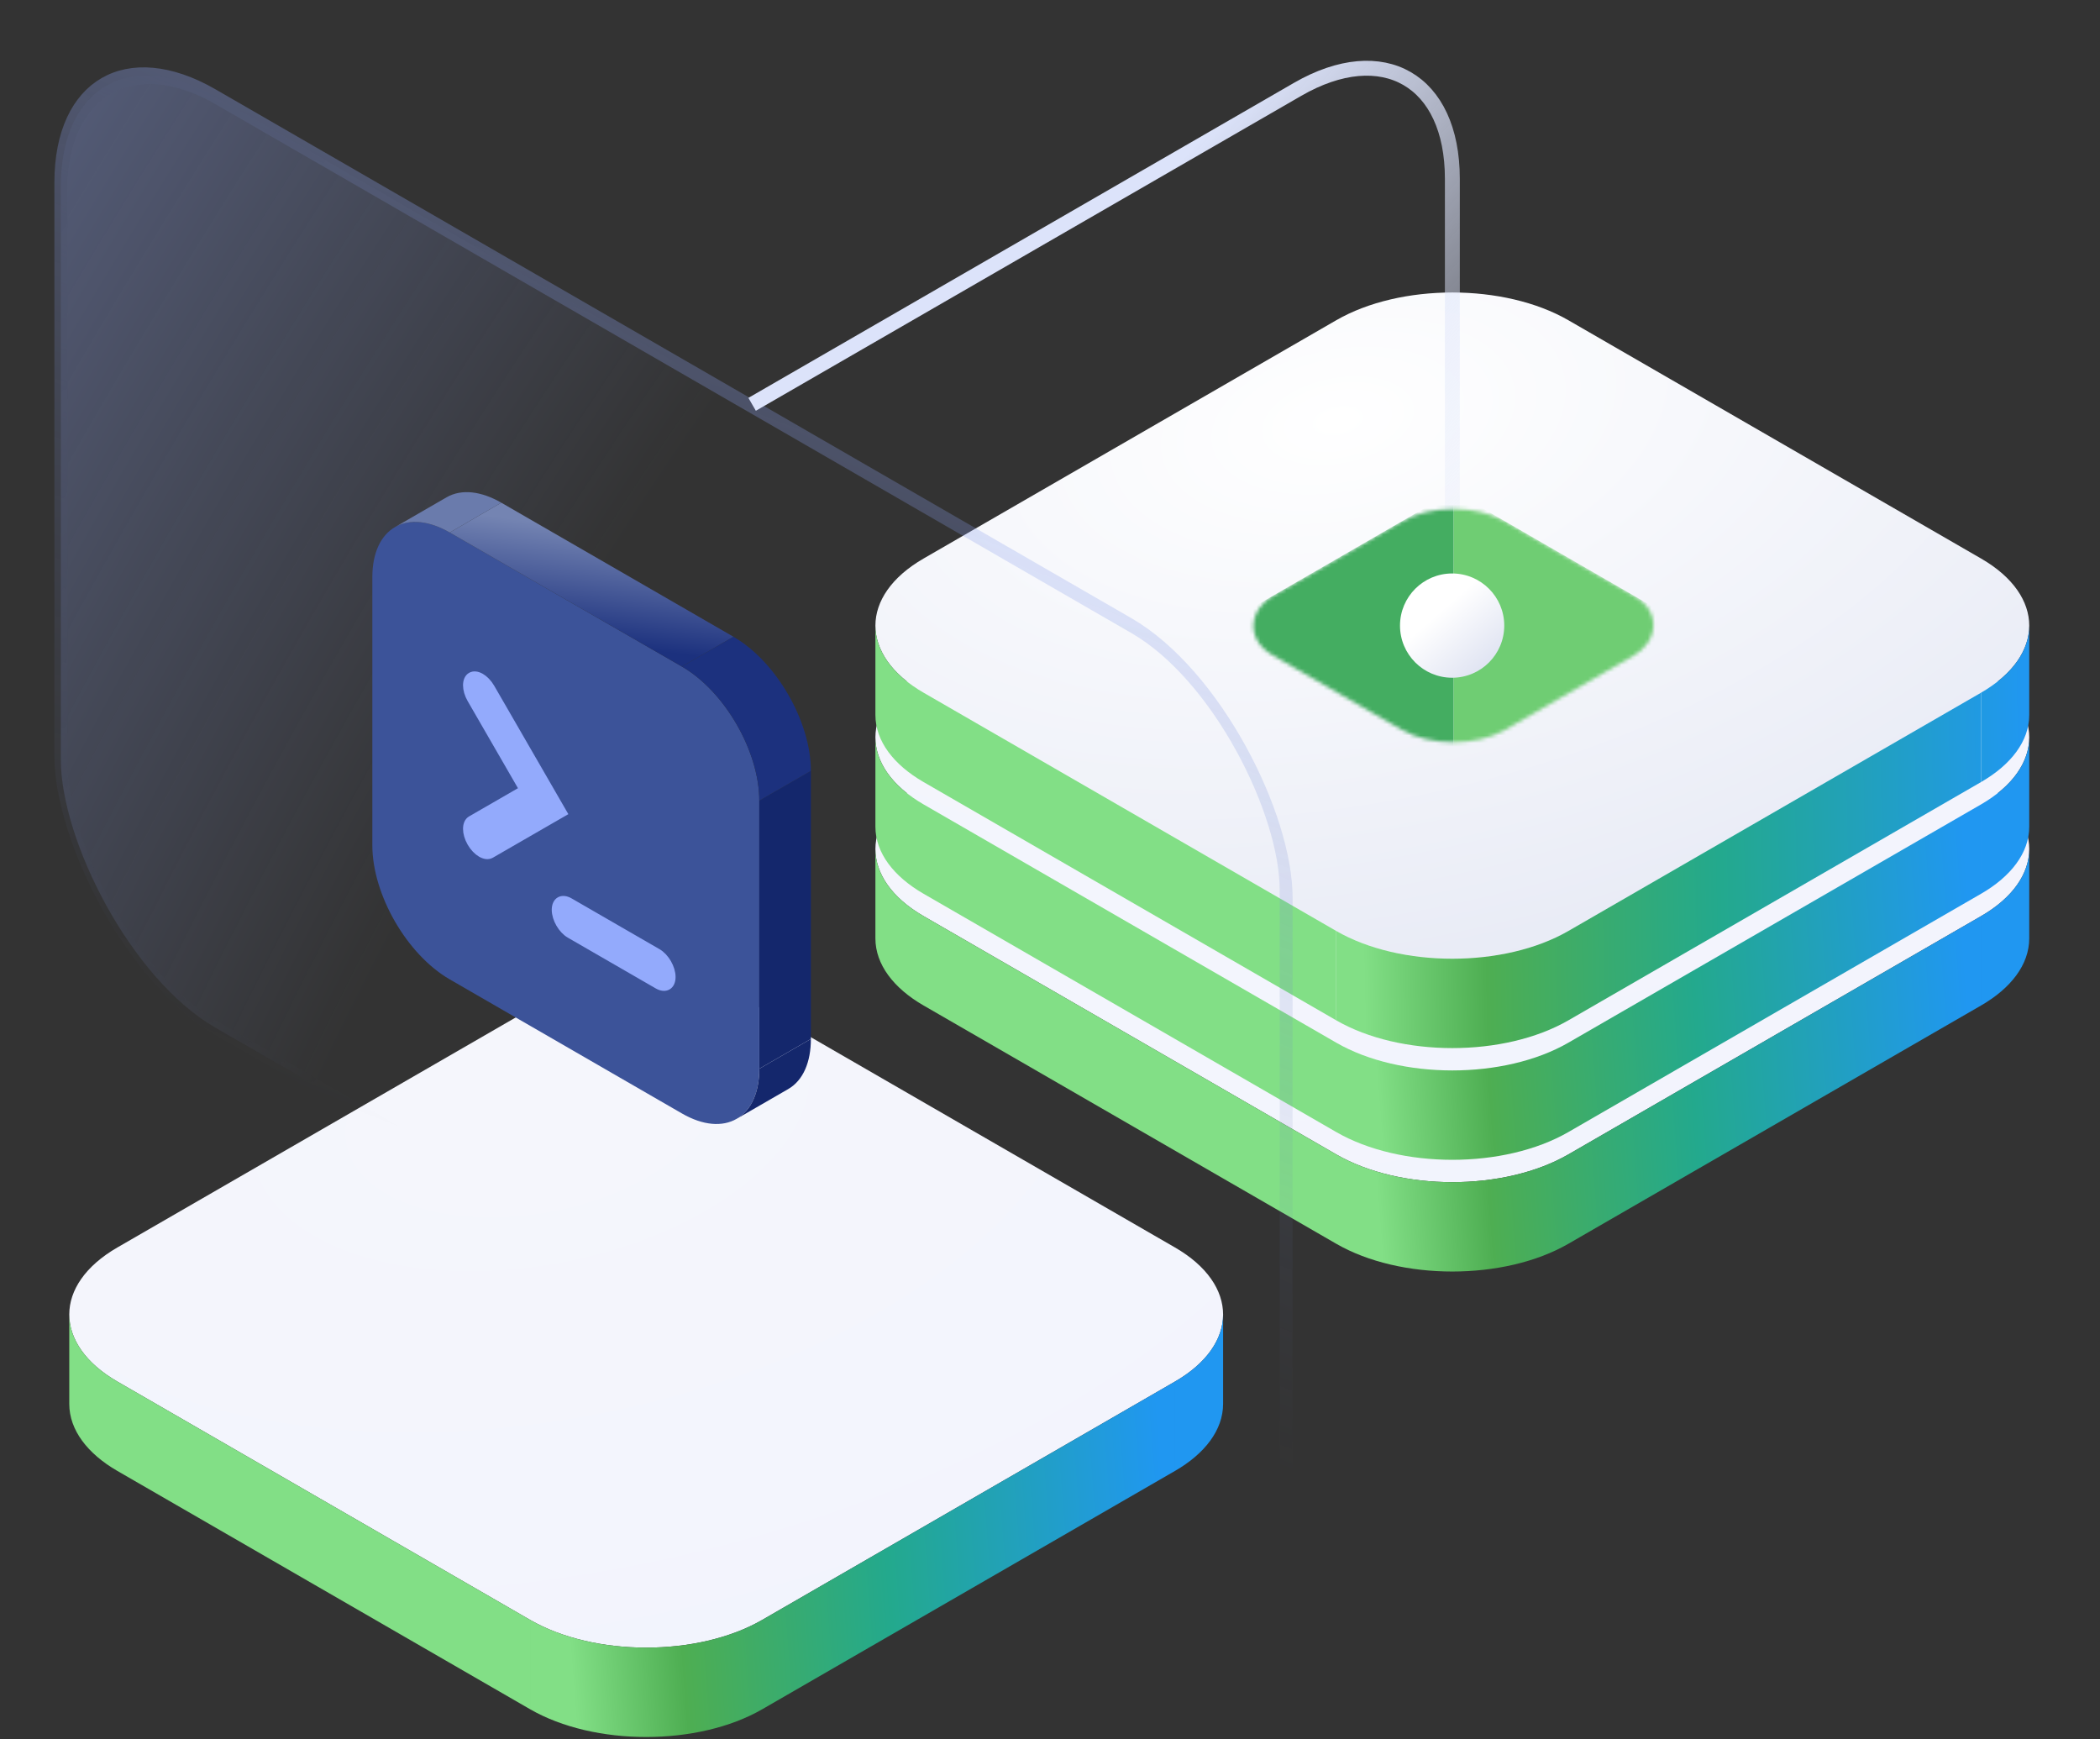 <svg width="564" height="467" viewBox="0 0 564 467" fill="none" xmlns="http://www.w3.org/2000/svg">
<rect x="0" y="0" width="564" height="467" fill="#333333" stroke="none"/>
<path d="M358.875 146C376.093 136.059 404.01 136.059 421.229 146L532.08 210C549.298 219.941 549.298 236.059 532.08 246L421.229 310C404.01 319.941 376.093 319.941 358.875 310L248.024 246C230.805 236.059 230.805 219.941 248.024 210L358.875 146Z" fill="url(#paint0_radial_945_1426)"/>
<path fill-rule="evenodd" clip-rule="evenodd" d="M248.023 246C240.044 241.393 235.109 235.029 235.109 228V252C235.109 259.029 240.044 265.393 248.023 270V270L358.874 334V310L248.023 246V246ZM421.228 310H421.228L532.079 246V270L421.228 334C404.01 343.941 376.093 343.941 358.875 334V310C376.093 319.941 404.009 319.941 421.228 310V310ZM532.08 246C540.058 241.393 544.993 235.029 544.993 228V252C544.993 259.029 540.058 265.393 532.08 270V246Z" fill="url(#paint1_linear_945_1426)"/>
<path d="M358.875 116C376.093 106.059 404.01 106.059 421.229 116L532.08 180C549.298 189.941 549.298 206.059 532.08 216L421.229 280C404.01 289.941 376.093 289.941 358.875 280L248.024 216C230.805 206.059 230.805 189.941 248.024 180L358.875 116Z" fill="url(#paint2_radial_945_1426)"/>
<path fill-rule="evenodd" clip-rule="evenodd" d="M248.023 216C240.044 211.393 235.109 205.029 235.109 198V222C235.109 229.029 240.044 235.393 248.023 240V240L358.874 304V280L248.023 216V216ZM421.228 280H421.228L532.079 216V240L421.228 304C404.01 313.941 376.093 313.941 358.875 304V280C376.093 289.941 404.009 289.941 421.228 280V280ZM532.08 216C540.058 211.393 544.993 205.029 544.993 198V222C544.993 229.029 540.058 235.393 532.08 240V216Z" fill="url(#paint3_linear_945_1426)"/>
<path d="M358.875 86C376.093 76.059 404.01 76.059 421.229 86L532.08 150C549.298 159.941 549.298 176.059 532.08 186L421.229 250C404.01 259.941 376.093 259.941 358.875 250L248.024 186C230.805 176.059 230.805 159.941 248.024 150L358.875 86Z" fill="url(#paint4_radial_945_1426)"/>
<path d="M248.023 186C240.044 181.393 235.109 175.029 235.109 168V192C235.109 199.029 240.044 205.393 248.023 210L358.874 274V250L248.023 186Z" fill="url(#paint5_linear_945_1426)"/>
<path d="M421.228 250L532.079 186V210L421.228 274C404.01 283.941 376.093 283.941 358.874 274V250C376.093 259.941 404.01 259.941 421.228 250Z" fill="url(#paint6_linear_945_1426)"/>
<path d="M532.079 186C540.058 181.393 544.993 175.029 544.993 168V192C544.993 199.029 540.058 205.393 532.079 210V186Z" fill="url(#paint7_linear_945_1426)"/>
<path d="M142.368 271C159.587 261.059 187.503 261.059 204.722 271L315.573 335C332.792 344.941 332.792 361.059 315.573 371L204.722 435C187.503 444.941 159.587 444.941 142.368 435L31.517 371C14.298 361.059 14.298 344.941 31.517 335L142.368 271Z" fill="url(#paint8_radial_945_1426)"/>
<path fill-rule="evenodd" clip-rule="evenodd" d="M31.517 371C23.538 366.393 18.604 360.029 18.604 353V377C18.604 384.029 23.538 390.393 31.517 395V395L142.368 459V435L31.517 371V371ZM204.722 435H204.722L315.573 371V395L204.722 459C187.504 468.941 159.587 468.941 142.369 459V435C159.587 444.941 187.504 444.941 204.722 435V435ZM315.574 371C323.553 366.393 328.488 360.029 328.488 353V377C328.488 384.029 323.553 390.393 315.574 395V371Z" fill="url(#paint9_linear_945_1426)"/>
<g opacity="0.33">
<rect width="380" height="250" rx="48" transform="matrix(0.866 0.5 0 1 16.34 2)" fill="url(#paint10_radial_945_1426)" stroke="url(#paint11_linear_945_1426)" stroke-width="4"/>
</g>
<path d="M201.999 108.577L348.491 24C371.449 10.745 390.061 21.49 390.061 48V151.432" stroke="url(#paint12_linear_945_1426)" stroke-width="4"/>
<path d="M100 155C100 141.745 109.306 136.373 120.785 143L183.138 179C194.617 185.627 203.923 201.745 203.923 215V287C203.923 300.255 194.617 305.627 183.138 299L120.785 263C109.306 256.373 100 240.255 100 227V155Z" fill="#3C5399"/>
<rect width="16" height="72" transform="matrix(0.866 -0.5 0 1 203.923 215)" fill="#14276C"/>
<rect width="72" height="16" transform="matrix(0.866 0.5 -0.866 0.5 134.641 135)" fill="url(#paint13_linear_945_1426)"/>
<path d="M106.088 141.544C110.146 139.201 115.466 139.929 120.785 143L134.641 135C129.322 131.929 124.003 131.201 119.944 133.544L106.088 141.544Z" fill="#6A7BAC"/>
<path d="M203.923 215C203.923 201.745 194.618 185.627 183.139 179L196.995 171C208.474 177.627 217.78 193.745 217.78 207L203.923 215Z" fill="#1C317E"/>
<path d="M197.836 300.456C201.894 298.113 203.924 293.142 203.924 287L217.78 279C217.78 285.142 215.751 290.113 211.692 292.456L197.836 300.456Z" fill="#14276C"/>
<path d="M150.663 218.62L151.276 218.266L150.663 217.205L131.874 184.67C130.383 182.089 127.967 180.694 126.476 181.554C124.985 182.414 124.985 185.206 126.476 187.789L140.476 212.031L126.476 220.107C124.985 220.967 124.985 223.76 126.476 226.342C127.967 228.924 130.383 230.319 131.874 229.459L150.663 218.62ZM153.002 242.116C150.894 240.899 149.185 241.886 149.185 244.32C149.185 246.754 150.894 249.714 153.002 250.932L176.623 264.569C178.731 265.786 180.44 264.8 180.44 262.365C180.44 259.931 178.731 256.971 176.623 255.754L153.002 242.116Z" fill="#93AAFC" stroke="#93AAFC" stroke-width="2"/>
<mask id="mask0_945_1426" style="mask-type:alpha" maskUnits="userSpaceOnUse" x="336" y="136" width="109" height="64">
<rect width="72" height="72" rx="16" transform="matrix(0.866 0.5 -0.866 0.5 390.354 132)" fill="#D9D9D9"/>
</mask>
<g mask="url(#mask0_945_1426)">
<rect width="72" height="100" transform="matrix(0.866 0.5 0 1 390.354 132)" fill="#6FCD73"/>
<rect width="72" height="100" transform="matrix(0.866 -0.5 0 1 328 168)" fill="#44AD61"/>
</g>
<circle cx="390" cy="168" r="14" fill="url(#paint14_linear_945_1426)"/>
<defs>
<radialGradient id="paint0_radial_945_1426" cx="0" cy="0" r="1" gradientUnits="userSpaceOnUse" gradientTransform="translate(359.347 173) rotate(79.496) scale(167.304 301.695)">
<stop stop-color="#F5F6FC"/>
<stop offset="1" stop-color="#F2F4FD"/>
</radialGradient>
<linearGradient id="paint1_linear_945_1426" x1="528.846" y1="273" x2="367.143" y2="285.563" gradientUnits="userSpaceOnUse">
<stop stop-color="#2097F1"/>
<stop offset="0.465" stop-color="#23A98D"/>
<stop offset="0.815" stop-color="#4EAE52"/>
<stop offset="1" stop-color="#82DF86"/>
</linearGradient>
<radialGradient id="paint2_radial_945_1426" cx="0" cy="0" r="1" gradientUnits="userSpaceOnUse" gradientTransform="translate(359.347 143) rotate(79.496) scale(167.304 301.695)">
<stop stop-color="#F5F6FC"/>
<stop offset="1" stop-color="#F2F4FD"/>
</radialGradient>
<linearGradient id="paint3_linear_945_1426" x1="528.846" y1="243" x2="367.143" y2="255.563" gradientUnits="userSpaceOnUse">
<stop stop-color="#2097F1"/>
<stop offset="0.465" stop-color="#23A98D"/>
<stop offset="0.815" stop-color="#4EAE52"/>
<stop offset="1" stop-color="#82DF86"/>
</linearGradient>
<radialGradient id="paint4_radial_945_1426" cx="0" cy="0" r="1" gradientUnits="userSpaceOnUse" gradientTransform="translate(359.347 113) rotate(78.972) scale(258.778 466.65)">
<stop stop-color="white"/>
<stop offset="1" stop-color="#D8DDEF"/>
</radialGradient>
<linearGradient id="paint5_linear_945_1426" x1="544.846" y1="225" x2="365.538" y2="228.781" gradientUnits="userSpaceOnUse">
<stop stop-color="#2097F1"/>
<stop offset="0.465" stop-color="#23A98D"/>
<stop offset="0.815" stop-color="#4EAE52"/>
<stop offset="1" stop-color="#82DF86"/>
</linearGradient>
<linearGradient id="paint6_linear_945_1426" x1="544.846" y1="225" x2="365.538" y2="228.781" gradientUnits="userSpaceOnUse">
<stop stop-color="#2097F1"/>
<stop offset="0.465" stop-color="#23A98D"/>
<stop offset="0.815" stop-color="#4EAE52"/>
<stop offset="1" stop-color="#82DF86"/>
</linearGradient>
<linearGradient id="paint7_linear_945_1426" x1="544.846" y1="225" x2="365.538" y2="228.781" gradientUnits="userSpaceOnUse">
<stop stop-color="#2097F1"/>
<stop offset="0.465" stop-color="#23A98D"/>
<stop offset="0.815" stop-color="#4EAE52"/>
<stop offset="1" stop-color="#82DF86"/>
</linearGradient>
<radialGradient id="paint8_radial_945_1426" cx="0" cy="0" r="1" gradientUnits="userSpaceOnUse" gradientTransform="translate(142.84 298) rotate(79.496) scale(167.304 301.695)">
<stop stop-color="#F5F6FC"/>
<stop offset="1" stop-color="#F2F4FD"/>
</radialGradient>
<linearGradient id="paint9_linear_945_1426" x1="312.34" y1="398" x2="150.637" y2="410.563" gradientUnits="userSpaceOnUse">
<stop stop-color="#2097F1"/>
<stop offset="0.465" stop-color="#23A98D"/>
<stop offset="0.815" stop-color="#4EAE52"/>
<stop offset="1" stop-color="#82DF86"/>
</linearGradient>
<radialGradient id="paint10_radial_945_1426" cx="0" cy="0" r="1" gradientUnits="userSpaceOnUse" gradientTransform="translate(371.421 168.789) rotate(-151.164) scale(392.806 1260.63)">
<stop offset="0.577" stop-color="#93AAFC" stop-opacity="0"/>
<stop offset="1" stop-color="#93AAFC"/>
</radialGradient>
<linearGradient id="paint11_linear_945_1426" x1="104.5" y1="-16.75" x2="147.171" y2="242.685" gradientUnits="userSpaceOnUse">
<stop stop-color="#93AAFC"/>
<stop offset="1" stop-color="#586596" stop-opacity="0"/>
</linearGradient>
<linearGradient id="paint12_linear_945_1426" x1="338.344" y1="20.287" x2="449.924" y2="124.079" gradientUnits="userSpaceOnUse">
<stop stop-color="#DCE3FA"/>
<stop offset="1" stop-color="#DCE3FA" stop-opacity="0"/>
</linearGradient>
<linearGradient id="paint13_linear_945_1426" x1="7.395" y1="1.765" x2="29.238" y2="37.162" gradientUnits="userSpaceOnUse">
<stop stop-color="#7484B2"/>
<stop offset="1" stop-color="#1C317E"/>
</linearGradient>
<linearGradient id="paint14_linear_945_1426" x1="395.655" y1="188.593" x2="379.699" y2="170.36" gradientUnits="userSpaceOnUse">
<stop stop-color="#D8DDEF"/>
<stop offset="1" stop-color="white"/>
</linearGradient>
</defs>
</svg>
